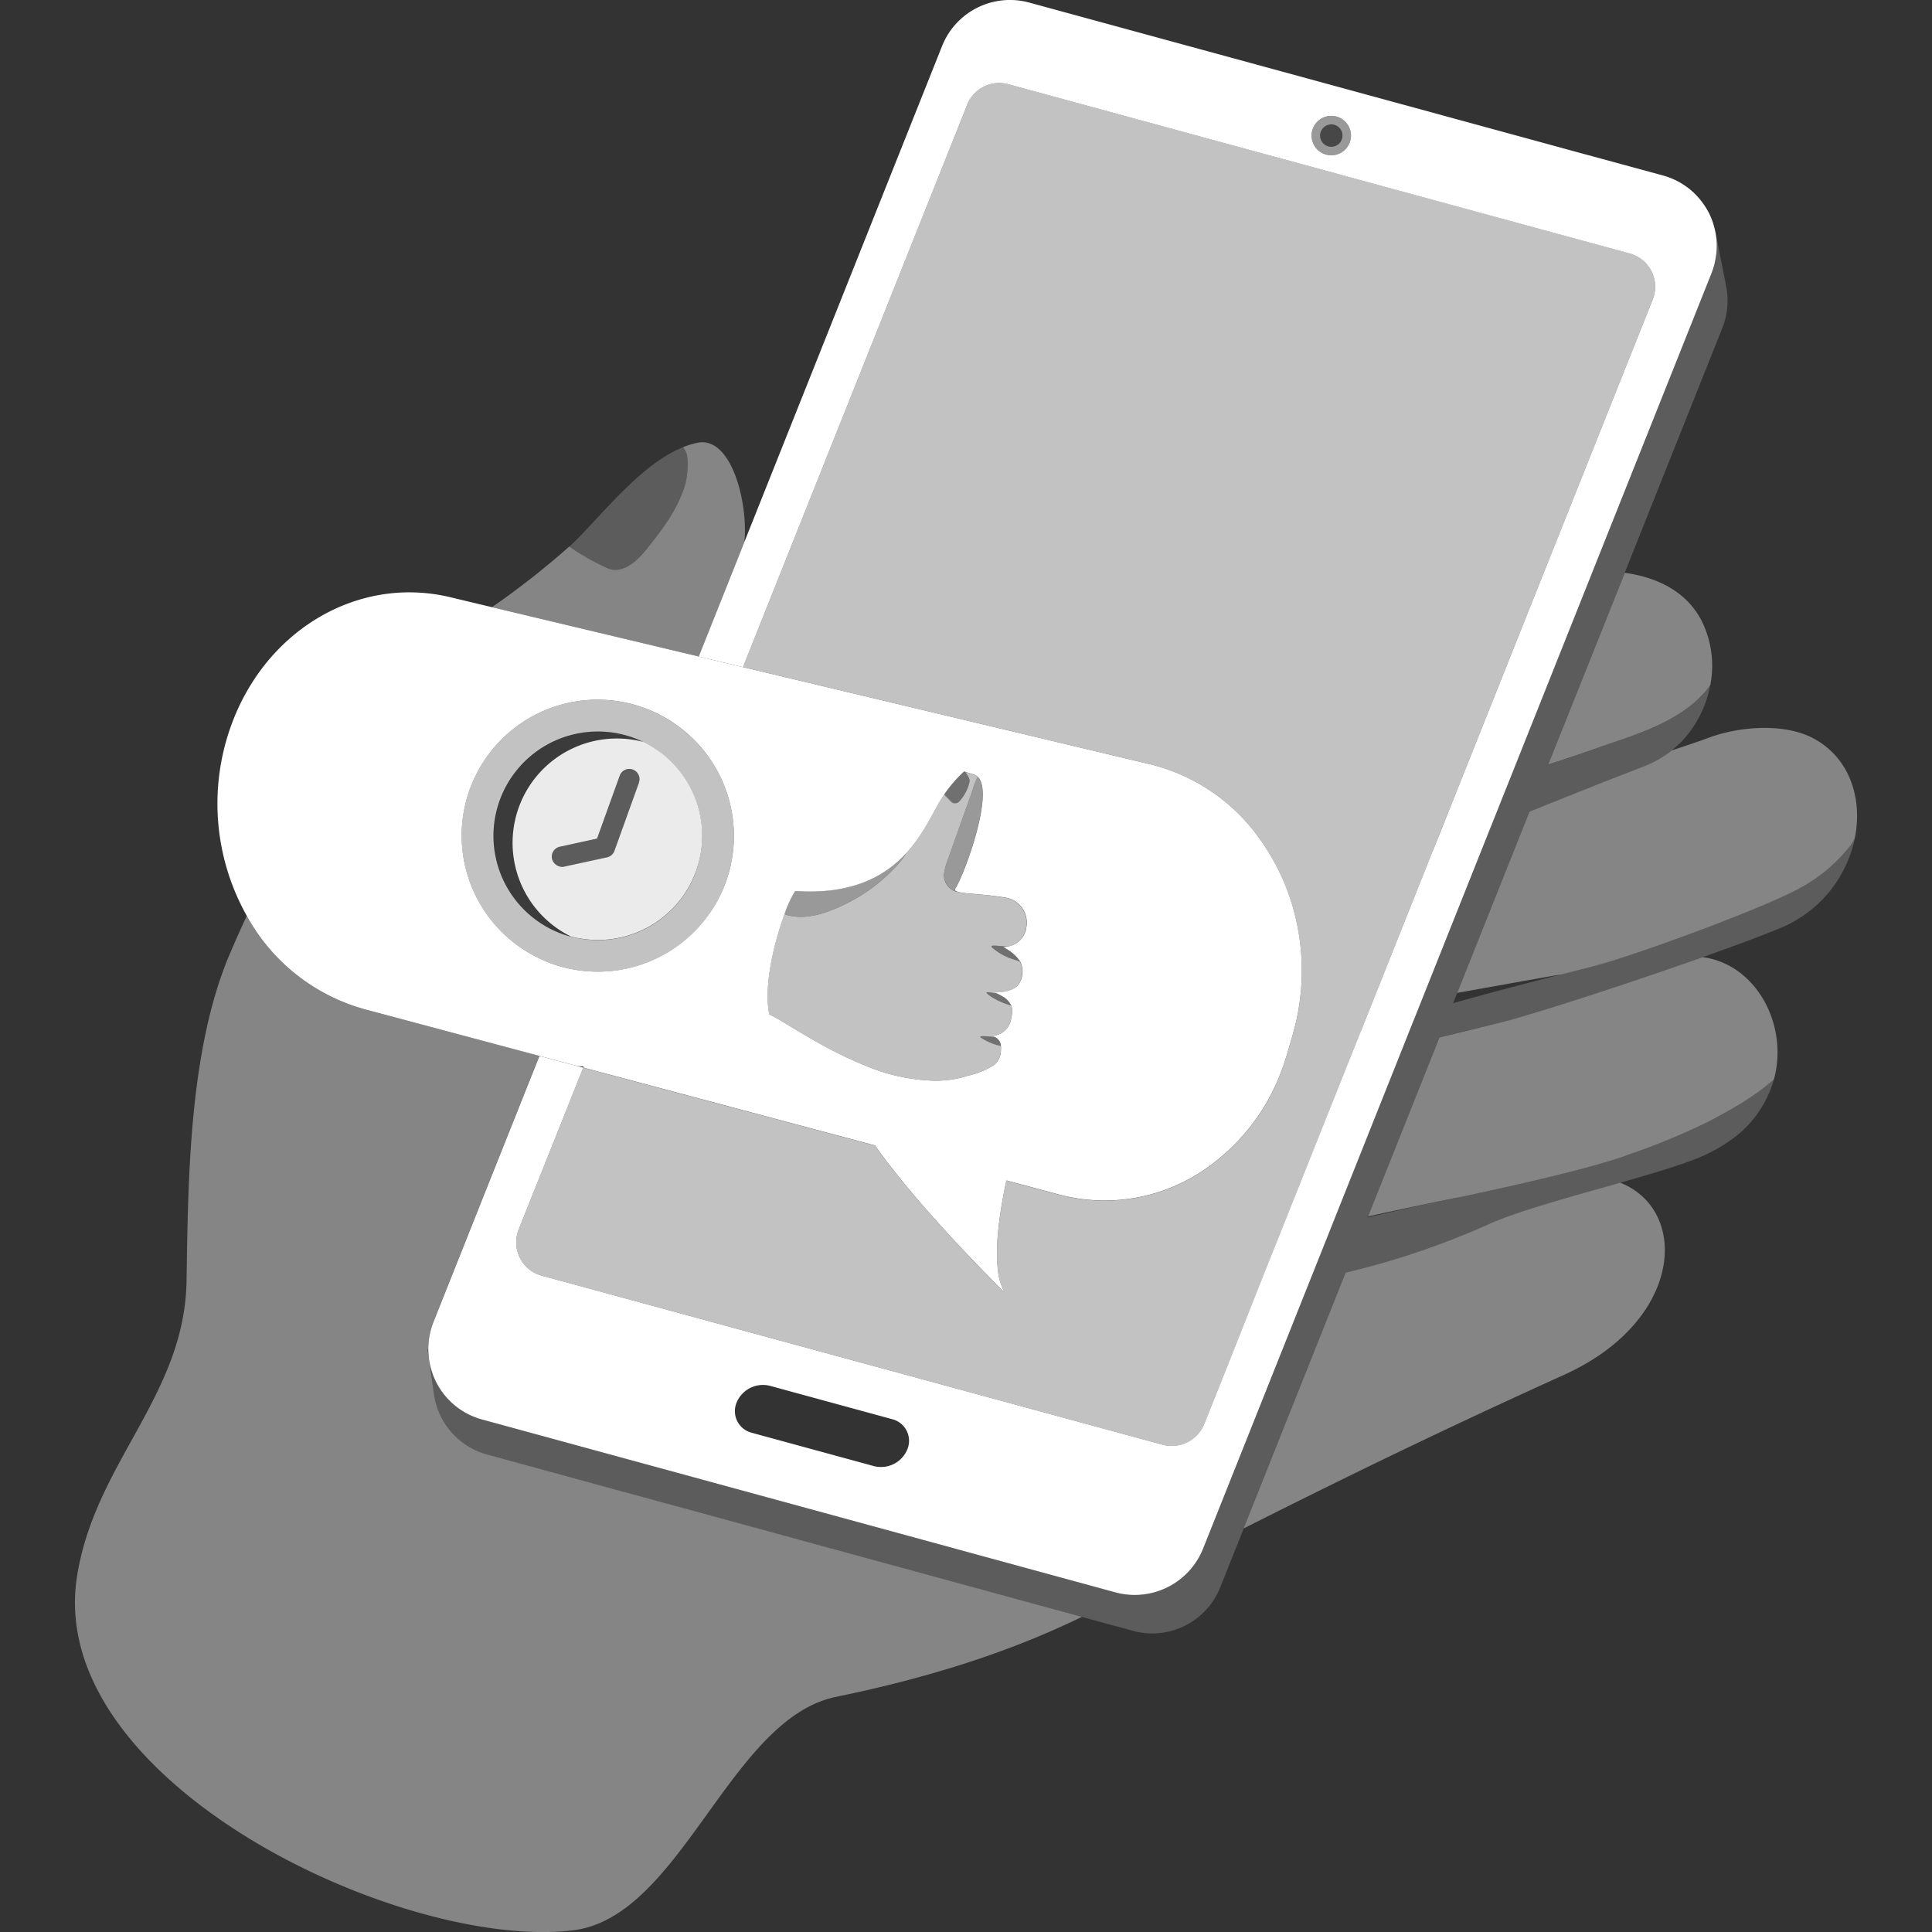 <svg viewBox="0 0 300 300" xmlns="http://www.w3.org/2000/svg"><rect x="0" y="0" width="300" height="300" fill="#333333" stroke="none"/><g fill="#fff"><path d="m 115.59 84.16 c .04 -.49 .07 -.97 .08 -1.43 .13 -5.93 -2.4 -14.98 -7.36 -13.98 a 12.98 12.98 0 0 0 -2.24 .69 4.8 4.8 0 0 1 .45 .73 c .4 .81 .37 3.68 -.26 5.53 -1.26 3.72 -3.35 6.39 -5.46 9.09 -1.51 1.94 -3.73 4.31 -6.21 3.56 a 36.37 36.37 0 0 1 -6.2 -3.48 126.63 126.63 0 0 1 -12 9.41 l 32.12 7.67 c 2.37 -5.98 4.74 -11.93 7.08 -17.79 z" opacity=".4"/><path d="m 248.36 116.03 c 1.19 -.43 2.55 -.87 3.98 -1.37 l .07 -.03 c .43 -.15 .86 -.31 1.3 -.47 .24 -.09 .49 -.19 .74 -.28 .2 -.08 .39 -.15 .59 -.23 .29 -.12 .58 -.24 .88 -.36 l .39 -.17 c .33 -.14 .65 -.28 .97 -.43 l .18 -.08 a 29.01 29.01 0 0 0 3.27 -1.78 l .09 -.06 c .34 -.22 .66 -.44 .99 -.68 .05 -.04 .1 -.08 .16 -.12 a 16.31 16.31 0 0 0 3.46 -3.4 c .05 -.06 .1 -.13 .14 -.19 a 15.63 15.63 0 0 0 -1.3 -9.9 c -2.35 -4.64 -6.94 -6.83 -11.97 -7.54 l -11.88 29.76 c 2.76 -.88 5.43 -1.78 7.94 -2.67 z" opacity=".4"/><path d="m 163.48 249.84 l -9.13 -2.49 -6.58 -1.8 -10.4 -2.84 -7.15 -1.95 -10.83 -2.96 -3.59 -.98 -7.09 -1.94 -6.91 -1.88 -6.6 -1.8 -6.23 -1.7 -13.33 -3.64 a 11.35 11.35 0 0 1 -8.3 -9.83 l -.01 -.02 -.47 -3.22 -.47 -3.22 .1 -.07 c 0 .07 .01 .14 .01 .2 a 11.35 11.35 0 0 1 .17 -2.24 c .01 -.05 .03 -.11 .04 -.16 .06 -.31 .13 -.63 .22 -.94 a 10.94 10.94 0 0 1 .37 -1.1 c .97 -2.44 2.07 -5.2 3.29 -8.26 l 1.91 -4.8 c 1.33 -3.34 2.77 -6.94 4.29 -10.77 q .57 -1.44 1.16 -2.91 l 5.41 -13.57 .4 -1 -20.56 -5.47 -6.63 -1.77 a 30 30 0 0 1 -18.25 -14.51 c -.91 1.96 -1.79 3.94 -2.66 5.98 -6.32 14.86 -6.45 35.07 -6.69 50.68 -.28 17.9 -14.28 28.28 -17.02 46 -4.94 31.96 50.59 58.09 77.03 54.88 16.81 -2.04 24.3 -32.86 40.83 -36.25 17.46 -3.58 29.44 -8.16 38.17 -12.42 z" opacity=".4"/><path d="m 258.46 117.35 a 15.81 15.81 0 0 1 -1.47 .87 l -.13 .07 a 16.5 16.5 0 0 1 -1.59 .72 c -5.9 2.26 -11.83 4.63 -17.77 7.03 l -11.22 28.13 c 5.27 -.93 10.9 -1.96 16.21 -2.88 q 2.44 -.62 5.03 -1.28 c 6.14 -1.56 26.82 -9.14 32.31 -12.29 a 25.31 25.31 0 0 0 7.56 -6.49 6.66 6.66 0 0 0 .64 -1.14 c 1.2 -6.1 -.8 -12.34 -6.32 -15.37 -4.45 -2.45 -11.36 -1.97 -16.14 -.25 -1.86 .68 -3.87 1.36 -5.97 2.05 q -.54 .43 -1.11 .82 z" opacity=".4"/><path d="m 223.53 161.08 l -9.31 23.34 -1.68 4.21 -.1 .26 c 3.96 -.88 9.68 -2.09 15.24 -3.21 7.74 -1.65 20.04 -4.41 25.31 -6.43 a 105.96 105.96 0 0 0 12.47 -5.17 c 1.23 -.67 2.71 -1.45 4.28 -2.39 l .18 -.1 c .21 -.13 .43 -.27 .65 -.4 .19 -.12 .38 -.24 .57 -.37 s .37 -.24 .55 -.36 c .29 -.19 .57 -.39 .86 -.59 .1 -.07 .21 -.14 .32 -.22 .39 -.28 .77 -.56 1.15 -.86 .13 -.1 .26 -.21 .39 -.31 q .41 -.33 .81 -.67 c .08 -.07 .16 -.14 .24 -.21 2.31 -8.6 -2.87 -17.91 -11.07 -18.97 -11.51 4.07 -26.32 8.89 -31.27 10.11 q -4.79 1.2 -9.59 2.34 z" opacity=".4"/><path d="m 251.6 183.65 c -7.65 2.17 -16.18 4.46 -20.77 6.59 a 123.92 123.92 0 0 1 -21.87 7.37 c -2.3 5.76 -4.49 11.27 -6.56 16.45 q -.72 1.81 -1.42 3.57 l -.92 2.3 c -1.97 4.95 -3.8 9.53 -5.44 13.64 q -.38 .95 -.74 1.86 l -.76 1.9 c 19.5 -9.82 33.87 -16.66 49.78 -23.86 18.46 -8.37 19.46 -25.52 8.7 -29.82 z" opacity=".4"/><path d="m 265.41 106.59 a 16.22 16.22 0 0 1 -3.46 3.4 c -.05 .04 -.1 .08 -.16 .12 -.32 .23 -.65 .46 -.99 .68 l -.09 .06 a 28.76 28.76 0 0 1 -3.27 1.78 l -.18 .08 c -.32 .15 -.65 .29 -.97 .43 l -.39 .17 c -.29 .12 -.58 .24 -.88 .36 -.2 .08 -.4 .15 -.59 .23 -.25 .09 -.49 .19 -.74 .28 q -.66 .24 -1.3 .47 l -.07 .03 c -1.43 .5 -2.79 .94 -3.97 1.37 -2.51 .9 -5.18 1.79 -7.95 2.68 l -1.56 3.9 -1.36 3.42 c 5.94 -2.4 11.86 -4.77 17.76 -7.02 a 16.37 16.37 0 0 0 1.6 -.72 l .13 -.07 a 15.81 15.81 0 0 0 1.47 -.87 l .04 -.02 c .38 -.25 .73 -.53 1.08 -.81 a 16.23 16.23 0 0 0 1.52 -1.37 l .09 -.09 a 16.55 16.55 0 0 0 2.01 -2.59 c .02 -.03 .04 -.06 .06 -.1 q .42 -.67 .77 -1.37 c .03 -.06 .06 -.12 .09 -.18 a 17.36 17.36 0 0 0 1.1 -2.89 c .02 -.08 .05 -.17 .07 -.25 .11 -.42 .2 -.84 .28 -1.26 -.04 .04 -.09 .09 -.14 .15 z" opacity=".2"/><path d="m 287.4 131.22 a 25.3 25.3 0 0 1 -7.56 6.49 c -5.49 3.15 -26.17 10.74 -32.31 12.29 -1.72 .44 -3.38 .86 -5 1.27 -6.22 1.59 -11.74 3.05 -16.89 4.5 q -1.06 2.65 -2.11 5.29 c 3.19 -.77 6.39 -1.53 9.58 -2.32 4.95 -1.22 19.76 -6.05 31.27 -10.11 5.06 -1.79 9.48 -3.43 12.14 -4.55 a 19.53 19.53 0 0 0 7.2 -5.2 l .04 -.05 c .25 -.29 .49 -.58 .71 -.88 .03 -.03 .05 -.07 .07 -.1 q .32 -.42 .61 -.86 c .03 -.05 .07 -.1 .1 -.15 q .27 -.41 .52 -.84 c .04 -.07 .07 -.13 .11 -.2 q .23 -.4 .44 -.82 c .04 -.08 .08 -.16 .12 -.24 .13 -.26 .25 -.53 .37 -.8 .04 -.09 .08 -.19 .12 -.28 q .16 -.39 .31 -.78 c .04 -.1 .07 -.2 .11 -.31 .09 -.25 .17 -.51 .25 -.76 .03 -.11 .07 -.22 .1 -.33 q .11 -.38 .2 -.75 c .03 -.11 .05 -.23 .08 -.34 s .04 -.2 .06 -.31 a 6.65 6.65 0 0 1 -.64 1.14 z" opacity=".2"/><path d="m 275.21 167.81 q -.4 .35 -.81 .67 c -.13 .1 -.26 .21 -.39 .31 -.38 .3 -.77 .59 -1.15 .86 -.11 .08 -.21 .14 -.32 .22 -.29 .2 -.57 .4 -.86 .59 -.19 .12 -.37 .24 -.55 .36 s -.38 .25 -.57 .37 c -.22 .14 -.44 .27 -.65 .4 l -.18 .1 c -1.56 .94 -3.04 1.73 -4.27 2.39 a 105.81 105.81 0 0 1 -12.46 5.17 c -5.24 2.01 -17.39 4.74 -25.14 6.39 -3.7 .79 -6.4 1.34 -6.85 1.44 -2.14 .47 -5.14 1.14 -8.63 1.96 q -.47 1.18 -.93 2.34 -.82 2.07 -1.63 4.1 l -.85 2.13 a 123.97 123.97 0 0 0 21.86 -7.37 c 4.59 -2.13 13.12 -4.42 20.77 -6.59 4.76 -1.35 9.18 -2.66 12.1 -3.85 .6 -.24 1.16 -.5 1.71 -.77 l .15 -.08 a 22.85 22.85 0 0 0 3.01 -1.79 l .05 -.04 a 17.12 17.12 0 0 0 6.83 -9.51 c -.08 .08 -.16 .14 -.24 .2 z" opacity=".2"/><path d="m 100.8 84.79 c 2.11 -2.7 4.2 -5.37 5.46 -9.09 .63 -1.85 .66 -4.72 .26 -5.53 a 4.8 4.8 0 0 0 -.45 -.73 c -6.35 2.54 -12.1 9.91 -16.54 14.36 -.37 .37 -.75 .72 -1.14 1.08 a 36.37 36.37 0 0 0 6.2 3.48 c 2.48 .73 4.7 -1.63 6.21 -3.57 z" opacity=".2"/><path d="m 206.97 22.78 a 1.74 1.74 0 1 0 -1.97 -1.47 1.74 1.74 0 0 0 1.97 1.47 z" opacity=".1"/><path d="m 207.16 24.08 a 3.06 3.06 0 1 0 -3.46 -2.59 v .01 a 3.06 3.06 0 0 0 3.46 2.58 z m -.69 -4.75 a 1.74 1.74 0 1 1 -1.47 1.98 1.74 1.74 0 0 1 1.47 -1.97 z" opacity=".5"/><path d="m 267.94 44.12 l .04 -.01 -1.58 -7.94 v .03 c .01 .04 .01 .09 .01 .13 a 11.26 11.26 0 0 1 .16 1.41 v .04 a 11.21 11.21 0 0 1 -.04 1.38 c -.01 .14 -.03 .29 -.05 .43 q -.06 .52 -.18 1.03 c -.03 .14 -.06 .28 -.09 .42 a 11.37 11.37 0 0 1 -.44 1.37 c -4.16 10.44 -10.76 27 -18.46 46.31 l -12.67 31.78 q -.72 1.8 -1.44 3.6 l -1.73 4.35 c -3.53 8.86 -7.1 17.82 -10.62 26.65 l -.93 2.33 v .01 q -.99 2.49 -1.98 4.95 l -11.08 27.8 -.08 .21 v .01 q -1.67 4.19 -3.27 8.2 c -7.13 17.88 -13.1 32.85 -16.71 41.92 a 11.44 11.44 0 0 1 -13.53 6.74 l -98.42 -26.85 a 11.3 11.3 0 0 1 -7.66 -7.05 c -.05 -.13 -.08 -.26 -.12 -.39 -.09 -.27 -.17 -.53 -.24 -.81 -.04 -.16 -.06 -.32 -.1 -.48 -.05 -.25 -.1 -.5 -.13 -.74 -.02 -.17 -.03 -.35 -.05 -.52 -.02 -.24 -.04 -.48 -.04 -.72 0 -.07 -.01 -.14 -.01 -.2 l -.1 .07 .47 3.22 .47 3.22 .01 .02 a 11.35 11.35 0 0 0 8.3 9.83 l 13.32 3.63 6.23 1.7 6.6 1.8 6.9 1.88 7.09 1.94 3.59 .98 10.83 2.96 7.15 1.95 10.4 2.84 6.58 1.8 9.13 2.49 4.5 1.23 .96 .26 7.01 1.91 q .52 .14 1.05 .23 a 11.21 11.21 0 0 0 2.05 .17 h .03 a 11.38 11.38 0 0 0 10.4 -7.14 l 3.66 -9.17 .76 -1.9 q .36 -.91 .74 -1.86 c 1.64 -4.12 3.47 -8.69 5.44 -13.64 q .45 -1.14 .92 -2.3 .7 -1.76 1.42 -3.57 c 2.07 -5.18 4.26 -10.7 6.56 -16.45 l .85 -2.13 q .81 -2.03 1.63 -4.1 l .93 -2.34 .06 -.15 .1 -.26 1.68 -4.21 9.31 -23.34 v -.01 q 1.05 -2.64 2.11 -5.29 .32 -.8 .64 -1.61 l 11.22 -28.14 v -.01 l 1.36 -3.42 1.56 -3.9 11.86 -29.74 c 6.27 -15.73 11.61 -29.11 15.17 -38.04 a 11.36 11.36 0 0 0 .5 -6.81 z" opacity=".2"/><path d="m 200.62 140.41 a 34.47 34.47 0 0 0 -3.58 -7.98 q -.57 -.93 -1.19 -1.82 a 29.47 29.47 0 0 0 -17.2 -11.92 l -12.61 -3.01 -50.67 -12.09 -4.84 -1.16 -2.03 -.49 -32.12 -7.66 -6.48 -1.55 c -14.49 -3.46 -29.08 5.33 -34.25 20.62 a 35.59 35.59 0 0 0 2.66 28.84 30 30 0 0 0 18.25 14.51 l 6.63 1.77 20.57 5.49 5.93 1.58 c .31 .02 .62 .05 .94 .06 l -.07 .17 5.78 1.54 39.53 10.55 c 4.49 6.39 11.38 13.87 15.82 18.47 2.54 2.64 4.27 4.34 4.27 4.34 a 9.78 9.78 0 0 1 -1.03 -3.68 c -.41 -3.73 .29 -8.78 1.34 -13.69 l 8.2 2.19 a 27.45 27.45 0 0 0 22.75 -4.01 31.98 31.98 0 0 0 11.56 -14.67 q .4 -1.01 .75 -2.07 c .03 -.1 .06 -.2 .09 -.3 l -.05 .02 .05 -.02 v -.01 c .09 -.28 .18 -.55 .26 -.83 l .83 -2.85 a 35.76 35.76 0 0 0 -.09 -20.34 z m -87.99 -3.24 a 21.14 21.14 0 0 1 -23.5 13.38 21.21 21.21 0 0 1 -3.66 -.99 c -.54 -.2 -1.06 -.44 -1.58 -.68 a 21.1 21.1 0 1 1 20.54 -36.73 c .14 .09 .27 .19 .4 .28 a 21.09 21.09 0 0 1 7.8 24.74 z m 45.84 15.11 c -.42 1.33 -2.2 1.83 -4.05 1.82 .13 .06 .26 .11 .39 .17 a 8.41 8.41 0 0 1 .82 .43 3.14 3.14 0 0 1 1.39 1.44 2.26 2.26 0 0 1 .16 .64 6.92 6.92 0 0 1 -.3 1.94 3.12 3.12 0 0 1 -2.78 2.12 c .14 .06 .27 .13 .38 .19 a 1.62 1.62 0 0 1 .94 1.39 4.04 4.04 0 0 1 0 .68 3 3 0 0 1 -1.03 2.25 c -.05 .03 -.1 .06 -.14 .09 a 12.7 12.7 0 0 1 -3.94 1.59 16.36 16.36 0 0 1 -6.27 .73 29.35 29.35 0 0 1 -9.75 -2.32 63.04 63.04 0 0 1 -7.14 -3.47 c -3.65 -2.04 -6.48 -3.94 -7.69 -4.44 -.8 -3.9 .38 -9.5 1.71 -13.68 .22 -.68 .44 -1.32 .65 -1.91 a 17.37 17.37 0 0 1 1.65 -3.58 c 8.95 .62 14.07 -2.39 17.32 -5.96 3.05 -3.35 4.45 -7.19 5.82 -8.99 l 1.12 1.12 a .86 .86 0 0 0 1.22 0 l .03 -.04 a 6.75 6.75 0 0 0 1.54 -2.8 6.8 6.8 0 0 1 -1.53 2.76 .86 .86 0 0 1 -1.22 .08 l -.04 -.04 -1.12 -1.12 a 21.16 21.16 0 0 1 2.96 -3.45 c .12 -.08 .22 -.13 .29 -.11 l .02 .03 .02 .03 c .22 .06 1.12 .33 1.41 .44 a 1.46 1.46 0 0 1 .52 .32 c 2.58 2.46 -2.01 14.98 -3.47 17.32 -.16 .26 0 .42 .42 .54 a 6.74 6.74 0 0 0 1.03 .18 c .17 .03 .33 .04 .48 .05 .48 .05 1.03 .09 1.64 .15 1.24 .11 2.71 .25 4.27 .52 a 3.92 3.92 0 0 1 2.68 1.85 3.88 3.88 0 0 1 .54 1.69 4.03 4.03 0 0 1 -.03 .94 3.46 3.46 0 0 1 -2.89 3.1 6.65 6.65 0 0 1 -.74 .11 6.73 6.73 0 0 1 2.64 2.2 3.62 3.62 0 0 1 .1 2.98 z"/><path d="m 146.6 123.37 l 1.12 1.12 a .86 .86 0 0 0 1.22 0 l .04 -.04 a 6.8 6.8 0 0 0 1.53 -2.76 c .02 -.07 .04 -.15 .05 -.22 .11 -.57 -.55 -1.31 -.71 -1.6 l .05 .01 -.02 -.03 -.3 .08 a 21.13 21.13 0 0 0 -2.98 3.44 z" opacity=".3"/><path d="m 129.41 141.22 a 28.05 28.05 0 0 0 3.74 -1.85 26.15 26.15 0 0 0 6.53 -5.45 11.98 11.98 0 0 0 1.09 -1.53 c -3.25 3.57 -8.38 6.58 -17.32 5.96 a 17.37 17.37 0 0 0 -1.65 3.58 c .16 .06 .31 .11 .47 .16 2.35 .67 4.88 .05 7.14 -.87 z" opacity=".5"/><path d="m 155.73 147.09 a 6.65 6.65 0 0 0 .74 -.11 c -1.67 -.09 -2.93 -.35 -2.37 .18 a 9.06 9.06 0 0 0 3.3 1.8 c .41 .14 .72 .25 .97 .33 a 6.74 6.74 0 0 0 -2.64 -2.2 z" opacity=".3"/><path d="m 156.47 146.98 a 3.46 3.46 0 0 0 2.89 -3.1 4.03 4.03 0 0 0 .03 -.94 3.88 3.88 0 0 0 -.54 -1.69 3.92 3.92 0 0 0 -2.68 -1.85 c -1.56 -.27 -3.03 -.42 -4.27 -.52 -.61 -.05 -1.16 -.1 -1.64 -.15 -.15 -.01 -.31 -.03 -.48 -.05 a 6.74 6.74 0 0 1 -1.03 -.18 c -.14 -.03 -.25 -.05 -.33 -.06 a 2.67 2.67 0 0 1 -1.85 -2.62 9.89 9.89 0 0 1 .63 -2.39 l 3.85 -10.86 a 9.73 9.73 0 0 1 .76 -1.93 1.47 1.47 0 0 0 -.52 -.32 c -.3 -.11 -1.19 -.37 -1.41 -.44 .21 .33 .78 1.01 .67 1.54 -.02 .09 -.04 .18 -.06 .27 a 6.75 6.75 0 0 1 -1.54 2.8 .86 .86 0 0 1 -1.21 .07 c -.01 -.01 -.02 -.02 -.04 -.03 l -1.1 -1.13 c -1.37 1.8 -2.77 5.64 -5.82 8.99 a 11.98 11.98 0 0 1 -1.09 1.53 26.15 26.15 0 0 1 -6.53 5.45 28.05 28.05 0 0 1 -3.74 1.85 c -2.26 .92 -4.79 1.54 -7.14 .88 -.16 -.04 -.31 -.1 -.47 -.16 -.22 .59 -.44 1.23 -.65 1.91 -1.34 4.18 -2.51 9.78 -1.71 13.68 1.21 .5 4.05 2.4 7.69 4.44 a 63.04 63.04 0 0 0 7.14 3.47 29.35 29.35 0 0 0 9.75 2.32 16.36 16.36 0 0 0 6.27 -.73 12.7 12.7 0 0 0 3.94 -1.59 c .05 -.03 .1 -.05 .14 -.09 a 3 3 0 0 0 1.03 -2.25 4.04 4.04 0 0 0 0 -.68 8.51 8.51 0 0 1 -3.08 -1.29 c -.44 -.32 .51 -.25 2.14 -.1 -.11 -.07 -.24 -.13 -.38 -.19 a 3.12 3.12 0 0 0 2.78 -2.12 6.99 6.99 0 0 0 .3 -1.94 2.26 2.26 0 0 0 -.16 -.64 l -.4 -.13 a 11.67 11.67 0 0 1 -2.23 -.96 6.48 6.48 0 0 1 -1.1 -.77 c -.35 -.32 .3 -.23 1.52 0 -.13 -.06 -.25 -.11 -.39 -.17 1.85 .01 3.62 -.5 4.05 -1.82 a 3.62 3.62 0 0 0 -.09 -2.99 c -.25 -.08 -.56 -.19 -.97 -.33 a 9.06 9.06 0 0 1 -3.3 -1.8 c -.56 -.54 .69 -.28 2.37 -.19 z" opacity=".7"/><path d="m 155.62 154.7 a 8.41 8.41 0 0 0 -.82 -.43 c -1.22 -.23 -1.88 -.32 -1.52 0 a 6.48 6.48 0 0 0 1.1 .77 11.67 11.67 0 0 0 2.23 .96 l .4 .13 a 3.13 3.13 0 0 0 -1.39 -1.43 z" opacity=".3"/><path d="m 154.47 161.03 c -1.63 -.14 -2.58 -.22 -2.14 .11 a 8.51 8.51 0 0 0 3.08 1.29 1.62 1.62 0 0 0 -.94 -1.4 z" opacity=".3"/><path d="m 147.21 133.42 a 9.89 9.89 0 0 0 -.63 2.39 2.67 2.67 0 0 0 1.85 2.62 c .08 .01 .2 .03 .33 .06 -.41 -.12 -.57 -.28 -.42 -.54 1.46 -2.34 6.05 -14.86 3.47 -17.32 a 9.8 9.8 0 0 0 -.76 1.93 z" opacity=".5"/><path d="m 109.88 117.34 a 20.95 20.95 0 0 0 -5.06 -4.91 c -.13 -.09 -.26 -.19 -.4 -.28 a 21.1 21.1 0 1 0 -20.54 36.73 c .52 .24 1.03 .48 1.58 .68 a 21.21 21.21 0 0 0 3.66 .99 21.09 21.09 0 0 0 20.77 -33.21 z m -1.86 18.12 a 16.16 16.16 0 0 1 -17.04 10.41 16.13 16.13 0 0 1 -2.31 -.42 c -.08 -.02 -.16 -.05 -.25 -.07 -.17 -.05 -.33 -.09 -.5 -.14 q -.38 -.12 -.76 -.26 a 16.2 16.2 0 1 1 11.34 -30.37 q .38 .14 .74 .3 c .16 .07 .32 .15 .48 .22 .07 .04 .15 .07 .22 .1 a 16.08 16.08 0 0 1 1.73 1 c .3 .19 .6 .39 .88 .6 a 16.27 16.27 0 0 1 5.46 18.63 z" opacity=".7"/><path d="m 107.59 123.1 a 16.17 16.17 0 0 0 -5.02 -6.28 c -.28 -.21 -.58 -.4 -.88 -.6 a 16.25 16.25 0 0 0 -1.73 -1 16.2 16.2 0 0 0 -11.28 30.21 16.13 16.13 0 0 0 2.31 .42 16.18 16.18 0 0 0 16.6 -22.76 z m -8.37 -1.57 l -3.81 10.59 a 1.59 1.59 0 0 1 -1.16 1.01 l -6.64 1.44 a 1.6 1.6 0 0 1 -.34 .04 1.67 1.67 0 0 1 -1.55 -1.25 1.58 1.58 0 0 1 1.21 -1.88 l 1.61 -.35 4.17 -.91 2.56 -7.11 .96 -2.66 a 1.58 1.58 0 0 1 2.02 -.96 1.56 1.56 0 0 1 .29 .14 1.58 1.58 0 0 1 .67 1.89 z" opacity=".9"/><path d="m 99.96 115.23 c -.07 -.04 -.15 -.07 -.22 -.1 -.16 -.08 -.32 -.15 -.48 -.22 q -.37 -.16 -.74 -.3 a 16.2 16.2 0 1 0 -11.33 30.35 q .38 .14 .76 .26 c .16 .05 .33 .1 .5 .14 .08 .02 .16 .05 .24 .07 a 16.2 16.2 0 0 1 11.28 -30.21 z" fill-opacity=".2" opacity=".2"/><path d="m 98.56 119.64 a 1.56 1.56 0 0 0 -.29 -.14 1.58 1.58 0 0 0 -2.03 .95 v .01 l -.96 2.66 -2.56 7.11 -4.17 .91 -1.61 .35 a 1.58 1.58 0 0 0 -1.21 1.88 1.67 1.67 0 0 0 1.55 1.25 1.6 1.6 0 0 0 .34 -.04 l 6.64 -1.44 a 1.59 1.59 0 0 0 1.16 -1.01 l 3.81 -10.59 a 1.59 1.59 0 0 0 -.67 -1.9 z" opacity=".2"/><path d="m 266.42 36.33 a 12 12 0 0 0 -.3 -1.3 c -.05 -.18 -.11 -.37 -.17 -.55 -.04 -.13 -.09 -.26 -.14 -.39 -.13 -.32 -.26 -.64 -.41 -.95 a 12.24 12.24 0 0 0 -1.99 -2.81 c -.03 -.03 -.06 -.07 -.09 -.1 a 11.35 11.35 0 0 0 -5.09 -2.98 l -15.47 -4.21 -1.31 -.36 -12.27 -3.35 -10.36 -2.83 -59 -16.1 a 11.34 11.34 0 0 0 -13.53 6.74 l -29.98 75.2 c -.24 .6 -.48 1.21 -.72 1.81 l -7.09 17.8 2.03 .49 4.84 1.16 c 14.93 -37.45 29.81 -74.77 34.82 -87.34 a 5.35 5.35 0 0 1 6.38 -3.18 l 96.49 26.28 a 5.36 5.36 0 0 1 3.76 6.58 5.29 5.29 0 0 1 -.19 .57 c -3.21 8.04 -9.6 24.08 -17.3 43.39 -4.12 10.34 -8.62 21.61 -13.2 33.1 h .01 l -.01 .01 q -.65 1.61 -1.29 3.23 -1.16 2.91 -2.33 5.83 l .04 -.02 c -.02 .01 -.03 .02 -.05 .02 -3.26 8.18 -6.53 16.38 -9.7 24.33 l -1.51 3.79 .02 -.01 c -.01 0 -.02 .01 -.03 .01 q -.83 2.09 -1.66 4.15 l -10.72 26.88 -.44 1.1 -.14 .36 -.13 .31 -8.29 20.86 -.17 .42 -1.75 4.38 -.35 .88 -.66 1.64 a 5.44 5.44 0 0 1 -6.38 3.18 l -96.48 -26.27 a 5.36 5.36 0 0 1 -3.57 -7.15 l 10.03 -25.15 -.87 -.23 -5.93 -1.58 -.4 1 -5.41 13.56 q -.59 1.48 -1.16 2.91 c -1.53 3.83 -2.96 7.43 -4.29 10.77 l -1.91 4.8 c -1.22 3.06 -2.32 5.82 -3.29 8.26 a 11.2 11.2 0 0 0 -.37 1.1 c -.09 .31 -.16 .62 -.22 .94 -.01 .06 -.03 .11 -.04 .16 a 11.51 11.51 0 0 0 -.17 2.24 c 0 .24 .02 .48 .04 .72 .01 .17 .03 .35 .05 .52 .03 .25 .08 .5 .13 .74 .03 .16 .06 .32 .1 .48 .07 .27 .15 .54 .24 .81 .04 .13 .08 .26 .12 .39 a 11.3 11.3 0 0 0 7.66 7.05 l 98.41 26.86 a 11.44 11.44 0 0 0 13.53 -6.74 c 3.62 -9.07 9.58 -24.04 16.71 -41.92 q 1.6 -4.01 3.27 -8.2 l .08 -.21 11.08 -27.8 q .98 -2.47 1.98 -4.95 h -.04 l .04 -.01 .93 -2.33 c 3.52 -8.83 7.09 -17.79 10.62 -26.65 a .32 .32 0 0 1 -.04 .01 l .05 -.02 1.73 -4.35 q .72 -1.8 1.44 -3.6 l 12.67 -31.79 c 7.7 -19.31 14.3 -35.87 18.46 -46.31 a 11.37 11.37 0 0 0 .44 -1.37 c .04 -.14 .06 -.28 .09 -.42 q .11 -.51 .18 -1.03 c .02 -.14 .04 -.29 .05 -.43 a 11.41 11.41 0 0 0 .04 -1.38 v -.04 a 11.26 11.26 0 0 0 -.15 -1.41 z m -59.26 -12.25 a 3.06 3.06 0 1 1 2.59 -3.47 3.06 3.06 0 0 1 -2.59 3.47 z m -66.25 200.93 a 4.42 4.42 0 0 1 -5.27 2.63 l -18.98 -5.18 a 3.46 3.46 0 0 1 -2.3 -4.62 4.42 4.42 0 0 1 5.27 -2.63 l 18.98 5.18 a 3.46 3.46 0 0 1 2.3 4.62 z"/><path d="m 256.44 42.12 a 5.36 5.36 0 0 0 -3.38 -2.78 l -96.49 -26.27 a 5.35 5.35 0 0 0 -6.38 3.18 c -5.01 12.56 -19.89 49.89 -34.82 87.34 l 50.66 12.09 12.61 3.01 a 29.47 29.47 0 0 1 17.2 11.92 l .08 -.02 .05 -.01 a .24 .24 0 0 0 -.04 .01 l -.09 .02 q .62 .89 1.19 1.82 a 34.47 34.47 0 0 1 3.58 7.98 35.76 35.76 0 0 1 .1 20.36 l -.83 2.85 c -.08 .28 -.17 .55 -.26 .83 h .01 l -.01 .01 c -.03 .1 -.06 .2 -.09 .3 q -.35 1.05 -.75 2.07 a 31.98 31.98 0 0 1 -11.56 14.67 27.45 27.45 0 0 1 -22.75 4.01 l -8.2 -2.19 c -1.05 4.91 -1.75 9.96 -1.34 13.69 a 9.78 9.78 0 0 0 1.03 3.68 s -1.73 -1.7 -4.27 -4.34 c -4.43 -4.61 -11.33 -12.09 -15.82 -18.47 l -39.53 -10.55 -5.78 -1.54 -10.02 25.14 a 5.35 5.35 0 0 0 3.57 7.15 l 96.49 26.28 a 5.44 5.44 0 0 0 6.38 -3.18 l .66 -1.64 .35 -.88 q .78 -1.95 1.75 -4.38 l .17 -.42 6.9 -17.3 -.03 -.04 c .01 .01 .03 .02 .03 .03 l 1.4 -3.55 .13 -.31 a .29 .29 0 0 0 -.06 .01 l .06 -.02 .14 -.35 .44 -1.1 10.72 -26.88 q .82 -2.06 1.66 -4.15 h -.02 l .02 -.01 1.51 -3.79 c 3.17 -7.95 6.44 -16.15 9.7 -24.33 l -.05 .02 c .02 -.01 .03 -.02 .05 -.02 q 1.17 -2.92 2.33 -5.83 .65 -1.62 1.29 -3.23 a .08 .08 0 0 0 -.05 .01 l .05 -.01 c 4.58 -11.49 9.08 -22.76 13.2 -33.1 7.7 -19.31 14.09 -35.35 17.3 -43.39 a 5.36 5.36 0 0 0 -.19 -4.4 z" opacity=".7"/></g></svg>